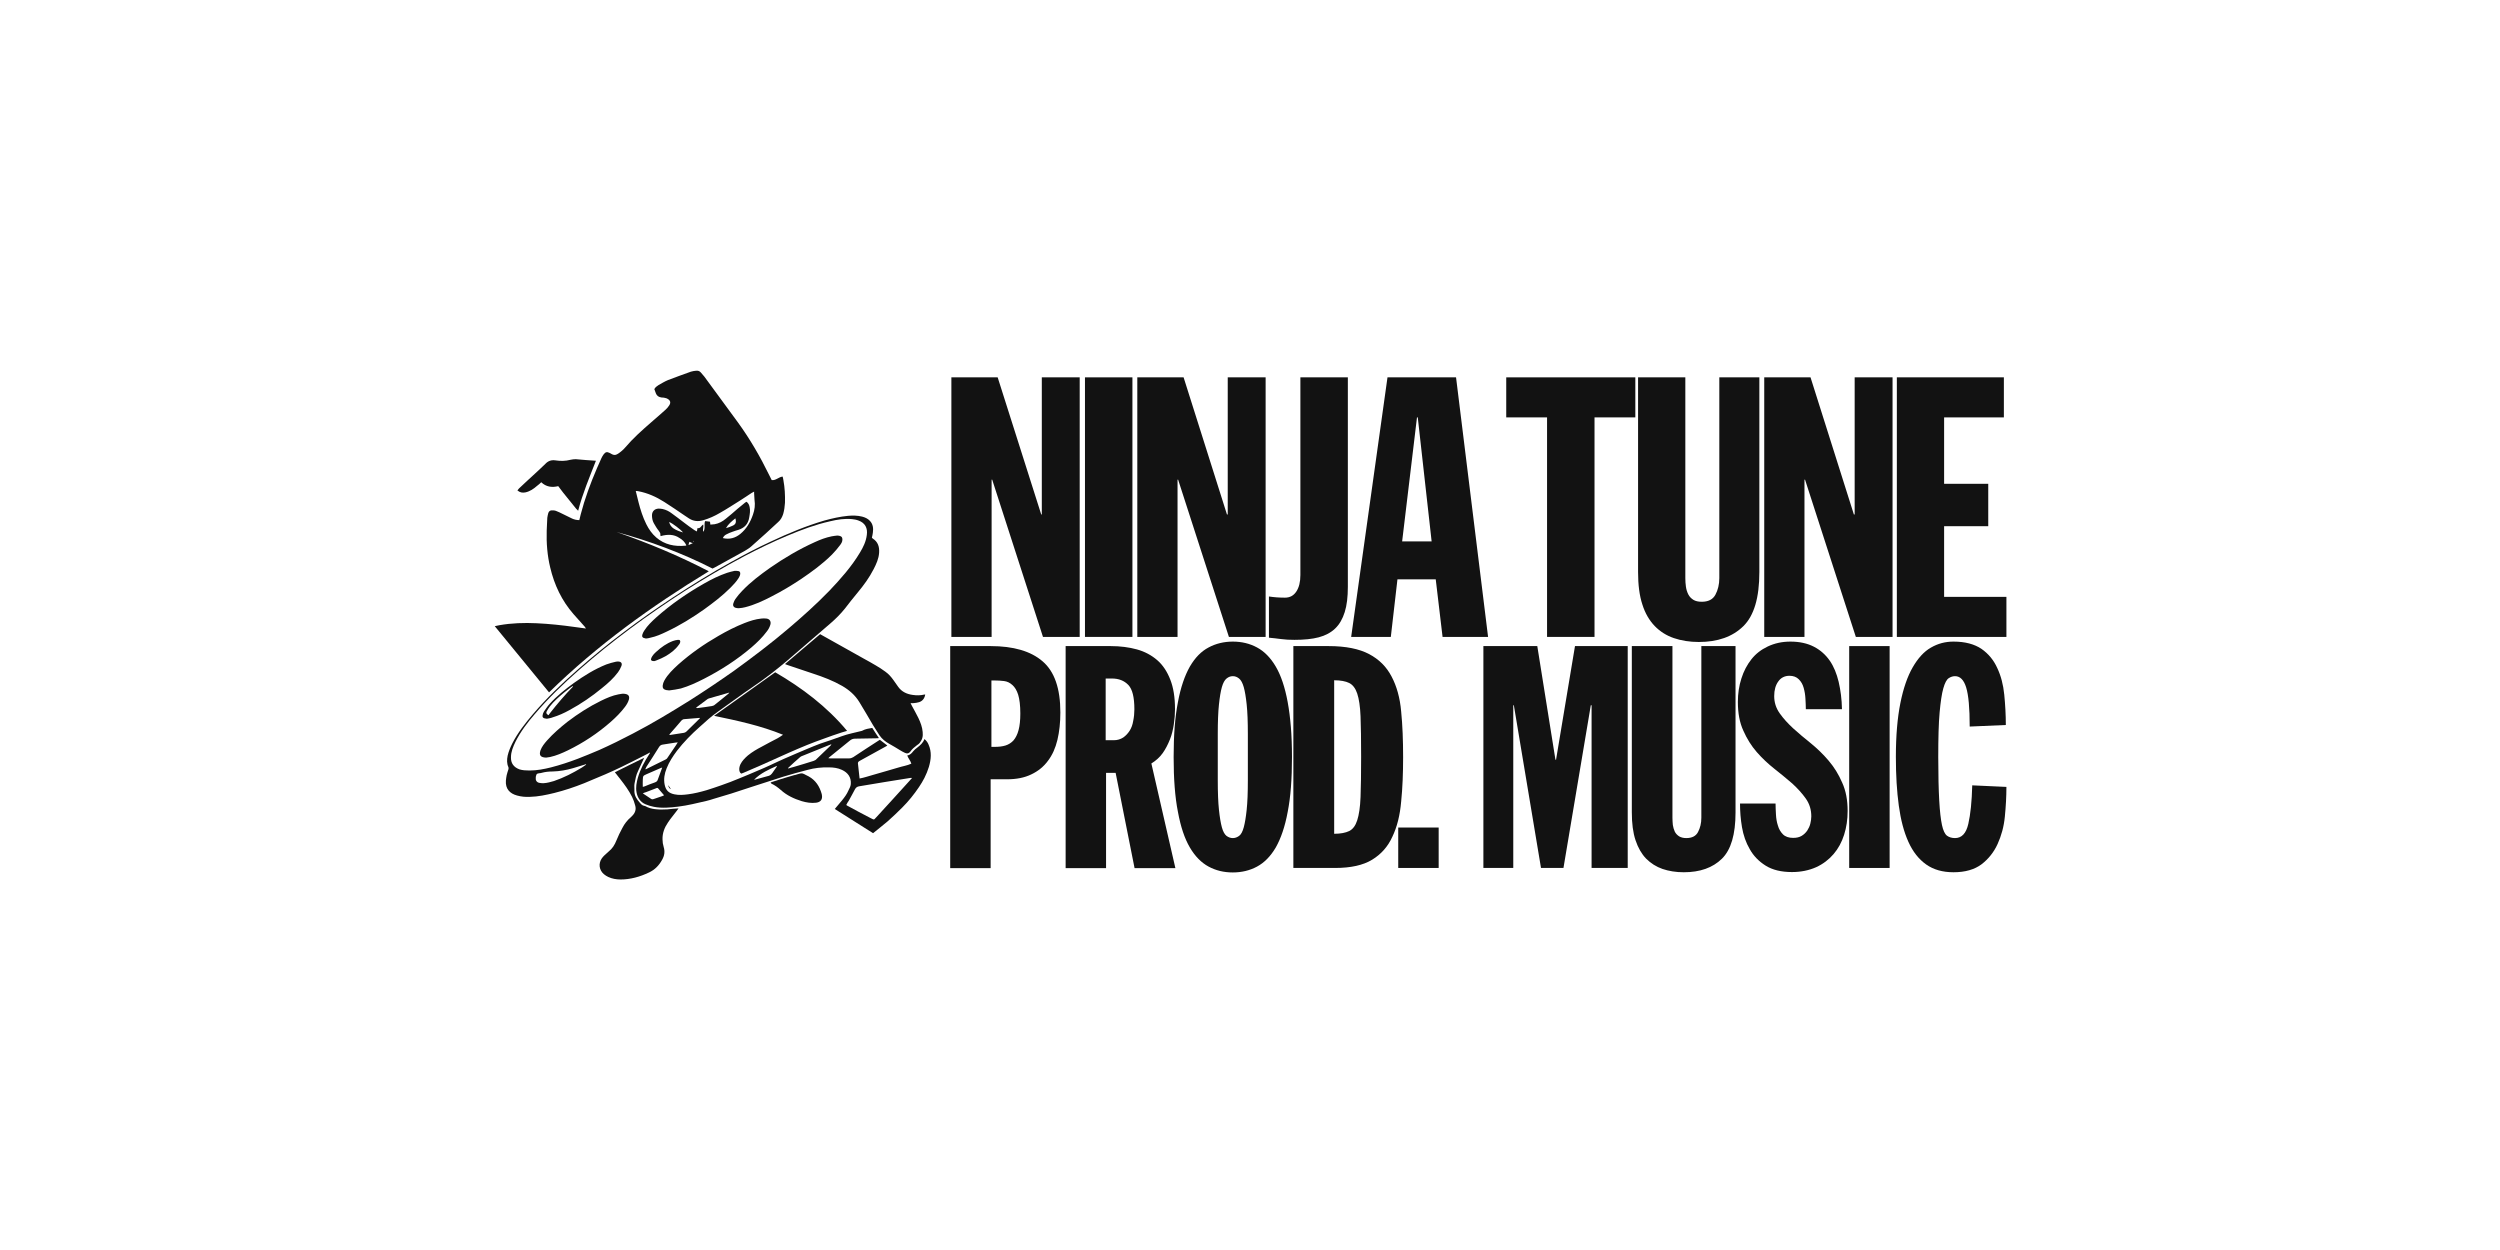<svg width="1000" height="500" viewBox="0 0 1000 500" fill="none" xmlns="http://www.w3.org/2000/svg">
<g clip-path="url(#clip0_8727_485)">
<path d="M283.525 228.516C260.557 242.5 238.917 258.046 219.621 276.952C212.356 268.124 205.169 259.374 197.903 250.469C198.685 250.312 199.231 250.156 199.778 250.078C204.7 249.219 209.622 249.062 214.621 249.297C219.699 249.531 224.777 250.078 229.777 250.781C231.261 251.015 232.746 251.172 234.386 251.406C234.152 251.094 234.074 250.937 233.917 250.703C232.433 248.984 230.871 247.344 229.386 245.625C224.699 240.235 221.73 233.985 220.09 227.032C218.918 222.189 218.527 217.189 218.684 212.189C218.762 210.47 218.84 208.752 218.918 207.111C218.996 206.486 219.152 205.861 219.309 205.236C219.543 204.533 220.012 204.142 220.715 204.142C221.262 204.142 221.887 204.142 222.434 204.377C223.371 204.689 224.152 205.158 225.012 205.549C226.262 206.174 227.59 206.799 228.84 207.424C229.699 207.814 230.636 208.049 231.73 208.049C231.886 207.267 232.121 206.564 232.277 205.783C233.917 199.455 236.183 193.362 238.761 187.346C239.386 186.018 239.933 184.612 240.558 183.284C240.792 182.737 241.105 182.268 241.417 181.8C242.198 180.784 242.745 180.628 243.839 181.175C244.151 181.331 244.464 181.487 244.698 181.643C245.401 182.034 246.104 182.112 246.808 181.721C247.511 181.331 248.136 180.862 248.761 180.315C249.229 179.925 249.698 179.456 250.089 178.987C253.214 175.316 256.807 172.113 260.401 168.988C262.354 167.347 264.229 165.628 266.104 163.988C266.729 163.441 267.275 162.816 267.666 162.191C268.447 161.019 268.135 160.082 266.885 159.457C266.494 159.222 266.025 159.222 265.557 159.066C265.244 158.988 264.854 159.066 264.541 158.988C263.526 158.832 262.744 158.363 262.354 157.348C262.119 156.801 261.963 156.254 261.729 155.629C262.119 154.926 262.744 154.457 263.369 154.066C264.619 153.363 265.869 152.582 267.197 152.035C270.244 150.863 273.291 149.77 276.338 148.676C277.041 148.442 277.744 148.364 278.525 148.285C279.228 148.207 279.853 148.442 280.322 148.988L281.728 150.629C286.259 156.801 290.712 162.894 295.243 169.066C300.008 175.628 304.071 182.659 307.586 189.846C307.977 190.549 308.289 191.252 308.68 192.034C310.32 192.268 311.492 190.784 313.055 190.627C313.211 191.174 313.289 191.643 313.367 192.112C313.914 195.08 314.07 198.049 313.992 201.096C313.914 202.58 313.68 204.142 313.289 205.549C312.899 206.799 312.274 207.97 311.258 208.83C309.617 210.314 307.977 211.876 306.336 213.361C304.383 215.079 302.43 216.798 300.477 218.595C299.696 219.298 298.837 219.767 297.977 220.314C293.993 222.501 289.931 224.767 285.947 226.954L285.009 227.423C272.744 221.173 259.854 216.408 246.651 212.814C259.463 217.267 271.65 222.345 283.525 228.516ZM264.229 214.454C264.229 214.22 264.151 214.142 264.151 213.986C264.229 213.283 263.916 212.892 263.526 212.345C262.744 211.408 262.119 210.314 261.494 209.22C260.948 208.205 260.791 207.111 260.791 206.017C260.869 204.455 261.885 203.517 263.447 203.439C263.994 203.439 264.463 203.517 265.01 203.596C266.416 203.908 267.666 204.533 268.76 205.392C270.322 206.486 271.885 207.736 273.447 208.908C274.853 210.002 276.259 211.017 277.744 212.033C278.056 212.267 278.369 212.345 278.759 212.58C278.837 212.111 278.916 211.72 278.994 211.252C280.166 211.486 280.478 210.314 281.259 209.767C281.572 210.783 280.947 211.72 281.337 212.736C282.275 211.33 281.494 209.845 282.04 208.439C282.744 208.517 283.368 208.595 283.993 208.673C284.072 209.064 284.072 209.377 284.15 209.845C284.775 209.767 285.322 209.767 285.868 209.689C287.587 209.377 288.993 208.595 290.321 207.502C291.884 206.252 293.446 204.924 294.931 203.596C295.946 202.736 296.962 201.955 297.977 201.096C298.133 200.939 298.368 200.861 298.602 200.705C299.383 201.252 299.696 202.033 299.852 202.814C300.165 204.221 299.93 205.549 299.696 206.955C299.305 209.533 297.821 211.173 295.321 211.955C294.618 212.189 293.837 212.345 293.134 212.658C292.196 212.97 291.259 213.361 290.399 213.83C289.853 214.142 289.384 214.611 289.15 215.236C291.806 215.861 294.071 215.236 296.102 213.595C298.602 211.564 300.165 208.83 301.18 205.861C301.883 203.908 302.118 201.955 301.805 199.924C301.727 199.065 301.727 198.205 301.649 197.346V196.643C301.258 196.877 300.946 197.033 300.633 197.19C299.071 198.205 297.509 199.299 295.868 200.314C293.212 201.955 290.634 203.674 287.978 205.158C285.868 206.408 283.603 207.424 281.181 208.127C279.228 208.673 277.353 208.517 275.556 207.345C274.931 206.955 274.306 206.486 273.681 206.095C271.025 204.299 268.447 202.502 265.713 200.783C262.51 198.752 259.073 197.19 255.323 196.487C255.01 196.408 254.776 196.408 254.307 196.408C254.698 197.971 255.088 199.455 255.401 200.861C256.182 203.908 257.12 206.877 258.526 209.689C259.541 211.72 260.791 213.517 262.51 215.001C265.869 217.892 269.853 218.673 274.15 218.282C274.306 218.282 274.384 218.204 274.541 218.126C273.916 216.798 272.978 215.861 271.728 215.158C269.541 213.673 266.963 213.673 264.229 214.454ZM294.149 207.345C292.665 208.517 291.259 209.689 290.399 211.252C291.259 211.017 292.196 210.705 292.977 210.314C294.306 209.767 294.618 208.908 294.149 207.345ZM273.213 212.97C272.275 211.798 269.072 209.377 267.666 208.752C267.9 209.923 268.525 210.783 269.463 211.408C270.557 212.111 271.806 212.58 273.213 212.97ZM275.791 216.72C275.634 217.111 275.478 217.501 275.4 217.814L275.556 217.97C276.025 217.736 276.494 217.579 277.119 217.267C276.572 217.111 276.181 216.954 275.791 216.72ZM277.119 216.954C277.431 216.642 277.431 216.642 277.353 216.251L277.119 216.954Z" fill="#121212"/>
<path d="M348.913 291.17C349.772 292.576 350.631 293.826 351.569 295.233C351.256 295.233 351.1 295.311 350.866 295.311C347.897 295.389 345.007 295.389 342.038 295.467C341.257 295.467 340.554 295.701 339.929 296.248C337.351 298.357 334.773 300.467 332.116 302.576C331.882 302.732 331.648 302.967 331.335 303.279C331.726 303.357 331.882 303.357 332.116 303.357H339.616C340.241 303.357 340.71 303.201 341.257 302.888C344.616 300.623 348.053 298.436 351.413 296.248C351.569 296.092 351.803 296.014 351.959 295.936C352.975 296.717 353.912 297.42 354.928 298.201C354.772 298.279 354.694 298.436 354.459 298.514C350.944 300.467 347.35 302.42 343.835 304.373C343.288 304.685 343.054 304.998 343.21 305.701C343.444 307.576 343.6 309.451 343.835 311.404C345.632 311.091 347.35 310.466 349.069 309.998C350.788 309.529 352.506 308.982 354.225 308.513C355.944 308.045 357.584 307.498 359.303 307.029C361.022 306.482 362.818 306.248 364.537 305.466C364.225 304.295 363.287 303.357 362.896 302.185C364.068 302.029 364.693 301.248 365.318 300.467C365.787 299.92 366.334 299.451 366.881 299.061C368.052 298.123 369.224 297.186 369.771 295.623C370.552 296.248 371.099 297.029 371.412 297.811C372.74 300.779 372.427 303.748 371.568 306.716C371.099 308.279 370.474 309.763 369.771 311.169C369.146 312.419 368.365 313.669 367.584 314.841C365.631 317.732 363.443 320.466 360.943 322.966C359.068 324.841 357.115 326.716 355.084 328.512C353.209 330.153 351.178 331.637 349.225 333.278C344.069 329.997 338.991 326.794 333.913 323.591C334.929 322.419 335.866 321.247 336.804 320.153C337.819 318.903 338.757 317.653 339.382 316.169C339.772 315.31 340.241 314.607 340.319 313.669C340.554 310.935 339.147 309.06 336.804 307.966C335.163 307.185 333.366 306.951 331.57 306.951C328.679 306.873 325.789 307.185 322.976 307.966C319.695 308.826 316.492 309.685 313.211 310.701C308.992 312.029 304.774 313.435 300.633 314.763C297.899 315.622 295.243 316.56 292.509 317.419L285.478 319.528C284.54 319.841 283.525 320.153 282.509 320.388C278.759 321.247 275.088 322.185 271.26 322.653C268.057 323.044 264.776 323.356 261.573 322.731C260.401 322.497 259.307 322.185 258.213 321.716C256.182 320.856 255.01 319.138 254.62 316.95C254.229 314.919 254.62 312.966 255.167 311.013C256.182 307.576 257.823 304.529 259.776 301.56C259.854 301.404 259.932 301.326 260.01 301.17C260.01 301.17 260.01 301.092 259.932 301.014C258.916 301.56 257.979 302.107 256.963 302.576C254.151 303.982 251.339 305.466 248.526 306.795C246.417 307.81 244.23 308.826 242.042 309.763C239.23 310.935 236.495 312.107 233.683 313.279C229.777 314.841 225.793 316.169 221.73 317.185C218.528 317.966 215.246 318.669 211.887 318.747C210.168 318.825 208.45 318.669 206.809 318.2C203.919 317.419 202.122 315.544 202.356 312.263C202.434 311.56 202.513 310.779 202.669 310.076C202.825 309.294 203.138 308.513 203.372 307.732C203.45 307.498 203.45 307.107 203.372 306.873C202.669 305.388 202.747 303.826 203.059 302.263C203.45 300.545 204.153 298.904 204.934 297.342C207.122 293.045 210.09 289.295 213.215 285.624C218.684 279.218 224.699 273.437 230.949 267.968C242.98 257.344 255.792 247.813 269.15 238.985C276.728 233.985 284.462 229.22 292.353 224.845C297.587 221.954 302.821 219.142 308.289 216.642C315.242 213.361 322.351 210.392 329.773 208.205C332.898 207.346 336.023 206.643 339.226 206.33C341.1 206.174 342.975 206.174 344.85 206.643C346.022 206.955 347.116 207.424 347.975 208.361C349.225 209.689 349.381 211.33 349.147 213.048C349.069 213.752 348.913 214.377 348.756 215.08L349.069 215.392C351.178 216.72 351.803 218.673 351.647 221.095C351.491 223.439 350.553 225.548 349.46 227.657C347.741 231.016 345.475 234.141 343.054 237.032C341.257 239.141 339.616 241.329 337.897 243.516C336.257 245.547 334.46 247.344 332.507 249.063C326.648 254.141 320.789 259.218 314.93 264.218C310.555 267.89 306.102 271.405 301.337 274.608C296.493 277.89 291.806 281.405 287.04 284.764C284.462 286.561 282.197 288.67 279.853 290.78C276.572 293.67 273.447 296.873 270.791 300.31C269.15 302.498 267.666 304.763 266.65 307.341C265.791 309.451 265.401 311.638 265.869 313.904C266.338 316.169 267.51 317.263 269.775 317.732C271.572 318.122 273.369 317.966 275.166 317.732C277.666 317.419 280.166 316.794 282.587 316.091C284.54 315.466 286.493 314.841 288.446 314.138C290.946 313.279 293.368 312.341 295.79 311.326C298.212 310.388 300.633 309.294 303.055 308.279C304.774 307.576 306.493 306.795 308.211 306.013C309.93 305.232 311.649 304.373 313.445 303.592C315.164 302.81 316.961 302.107 318.68 301.326C320.008 300.779 321.414 300.154 322.742 299.607C324.461 298.904 326.257 298.123 327.976 297.498C330.945 296.482 333.913 295.545 336.804 294.451C339.382 293.514 342.116 293.045 344.772 292.342C346.178 291.561 347.506 291.405 348.913 291.17ZM211.809 308.201C214.778 308.201 217.59 307.654 220.402 306.951C224.074 306.013 227.59 304.842 231.105 303.513C233.996 302.342 236.886 301.248 239.698 299.998C244.23 297.967 248.682 295.779 253.135 293.436C260.948 289.373 268.447 284.842 275.947 280.155C281.962 276.327 287.9 272.343 293.759 268.202C301.18 262.812 308.524 257.265 315.477 251.328C321.101 246.563 326.57 241.641 331.726 236.329C336.257 231.563 340.632 226.642 343.991 221.017C345.319 218.829 346.413 216.564 346.725 213.986C347.116 211.33 346.1 209.142 343.366 208.205C342.585 207.892 341.647 207.736 340.866 207.658C337.897 207.346 334.929 207.814 332.038 208.517C326.101 209.845 320.476 211.955 314.93 214.298C309.149 216.72 303.524 219.454 297.977 222.345C289.696 226.72 281.65 231.485 273.76 236.485C259.073 245.938 244.933 256.25 231.808 267.812C225.48 273.358 219.387 279.218 213.918 285.624C210.95 289.061 208.215 292.655 206.184 296.717C205.247 298.67 204.387 300.701 204.387 302.888C204.309 305.31 205.481 306.873 207.747 307.732C208.919 308.123 210.403 308.201 211.809 308.201ZM338.522 321.95C338.679 322.106 338.679 322.185 338.757 322.185C341.882 323.903 345.085 325.622 348.288 327.262C349.85 328.044 349.46 327.966 350.553 326.872C354.616 322.497 358.6 318.044 362.662 313.591C363.365 312.81 364.068 312.029 364.849 311.169H364.146C360.709 311.716 357.272 312.263 353.912 312.81C350.475 313.357 347.038 313.982 343.6 314.529C342.819 314.685 342.429 314.997 342.038 315.622C341.179 317.185 340.397 318.747 339.538 320.231C339.147 320.778 338.835 321.325 338.522 321.95ZM234.464 305.857C234.464 305.779 234.386 305.779 234.386 305.701C234.308 305.701 234.152 305.701 234.074 305.779C232.433 306.248 230.793 306.795 229.23 307.263C226.574 308.045 223.84 308.513 221.106 308.591C219.543 308.591 218.059 308.748 216.653 309.138C216.34 309.216 216.028 309.294 215.715 309.294C214.7 309.451 214.621 309.529 214.387 310.466C214.309 310.623 214.309 310.857 214.309 311.013C214.153 312.029 214.621 312.888 215.637 313.122C216.262 313.279 216.887 313.279 217.434 313.279C218.84 313.201 220.246 312.81 221.574 312.419C225.48 311.091 229.152 309.216 232.746 307.029C233.293 306.638 233.839 306.248 234.464 305.857ZM258.135 307.576L258.291 307.732C260.948 306.404 263.682 305.076 266.338 303.748C266.65 303.592 266.885 303.357 267.041 303.045C268.135 301.482 269.228 299.842 270.322 298.201C270.557 297.811 270.791 297.42 271.103 296.951C270.713 296.951 270.478 297.029 270.244 297.029C268.604 297.264 266.885 297.576 265.244 297.811C264.463 297.889 263.994 298.201 263.604 298.826C261.963 301.482 260.245 304.138 258.526 306.795C258.448 307.107 258.291 307.341 258.135 307.576ZM315.242 307.185C315.242 307.263 315.32 307.341 315.32 307.42C316.023 307.185 316.727 306.951 317.43 306.795C320.086 306.013 322.742 305.232 325.398 304.373C325.867 304.217 326.335 303.982 326.648 303.592L332.273 298.201C332.351 298.123 332.429 297.967 332.585 297.732C332.351 297.811 332.273 297.811 332.195 297.811C328.367 299.373 324.539 300.935 320.789 302.42C320.554 302.498 320.242 302.654 320.086 302.81C318.367 304.295 316.805 305.701 315.242 307.185ZM280.009 287.186H279.462C277.588 287.342 275.634 287.498 273.76 287.655C273.291 287.655 272.9 287.889 272.588 288.202C271.103 289.998 269.541 291.717 268.057 293.436C267.9 293.592 267.822 293.748 267.666 293.983H268.057C269.932 293.67 271.807 293.436 273.603 293.123C273.994 293.045 274.385 292.811 274.619 292.576C276.338 290.936 277.978 289.295 279.619 287.655C279.775 287.577 279.853 287.42 280.009 287.186ZM257.12 314.763C257.432 314.685 257.666 314.607 257.901 314.529C259.229 313.982 260.557 313.435 261.963 312.966C262.588 312.732 262.979 312.419 263.135 311.794C263.291 311.326 263.526 310.779 263.682 310.31C264.072 309.294 264.463 308.201 264.854 307.107H264.541C262.588 307.966 260.557 308.826 258.604 309.685C257.198 310.31 257.198 310.388 257.12 311.872C257.042 312.81 257.12 313.747 257.12 314.763ZM278.447 283.046C278.681 283.358 278.994 283.202 279.228 283.202C281.103 282.967 282.9 282.733 284.775 282.421C285.165 282.342 285.634 282.186 285.947 281.874C287.743 280.468 289.54 278.983 291.337 277.499C291.493 277.421 291.571 277.265 291.728 277.03C288.993 277.811 286.415 278.514 283.837 279.296C283.603 279.374 283.29 279.452 283.056 279.608C281.494 280.78 280.009 281.874 278.447 283.046ZM257.12 317.341C258.291 318.122 259.385 318.825 260.401 319.528C260.713 319.763 261.104 319.763 261.494 319.607C262.666 319.216 263.76 318.825 264.932 318.435C265.088 318.357 265.322 318.278 265.635 318.122C264.854 317.185 264.072 316.247 263.291 315.388C263.057 315.075 262.744 315.154 262.432 315.31C261.104 315.857 259.698 316.325 258.37 316.872C257.979 316.95 257.666 317.107 257.12 317.341ZM310.789 306.56L310.633 306.404C307.508 307.81 304.305 309.216 301.649 311.872C301.962 311.872 302.04 311.872 302.196 311.794C303.993 311.326 305.789 310.779 307.586 310.31C308.055 310.154 308.367 309.919 308.68 309.529C308.914 309.294 309.071 308.982 309.305 308.669C309.774 307.966 310.321 307.263 310.789 306.56Z" fill="#121212"/>
<path d="M313.992 265.624C318.758 261.562 323.367 257.656 328.054 253.672L345.632 263.515C347.194 264.375 348.756 265.234 350.319 266.171C351.647 266.953 352.897 267.734 354.147 268.671C355.475 269.609 356.49 270.781 357.428 272.109C358.053 272.968 358.678 273.905 359.303 274.765C360.709 276.718 362.74 277.655 365.084 277.968C366.646 278.202 368.209 278.202 369.771 277.811H370.084C369.849 279.296 369.068 280.389 367.662 280.858C366.959 281.093 366.178 281.171 365.474 281.249C365.084 281.327 364.771 281.249 364.224 281.249L364.771 282.343C365.631 283.983 366.568 285.546 367.349 287.186C368.209 288.983 368.912 290.858 369.068 292.811C369.146 293.592 369.146 294.451 368.912 295.233C368.756 295.858 368.365 296.483 367.974 297.029C367.662 297.498 367.193 297.811 366.724 298.123C365.787 298.826 364.849 299.607 364.146 300.623C363.521 301.404 362.975 301.56 362.037 301.17C361.334 300.857 360.631 300.467 360.006 300.076C358.6 299.217 357.194 298.357 355.787 297.576C354.225 296.717 352.819 295.623 351.803 294.139C350.944 292.811 350.084 291.405 349.225 290.077C347.428 287.03 345.632 283.905 343.757 280.858C342.038 278.046 339.694 276.015 336.882 274.374C333.21 272.265 329.304 270.781 325.242 269.452C321.726 268.281 318.289 267.109 314.773 265.937C314.617 265.859 314.383 265.781 313.992 265.624ZM313.211 293.905C304.227 290.233 295.009 288.28 285.634 286.327C293.837 280.468 301.961 274.765 310.086 268.906C320.789 275.155 330.71 282.577 338.835 292.342C337.976 292.576 337.194 292.811 336.491 293.045C334.148 293.826 331.804 294.608 329.538 295.467C327.273 296.248 325.086 297.108 322.898 297.967C320.476 298.982 317.976 299.998 315.555 301.092C311.805 302.732 307.977 304.451 304.227 306.17C301.961 307.185 299.618 308.123 297.352 309.138C297.04 309.295 296.805 309.295 296.493 309.451C295.946 309.06 295.79 308.591 295.712 307.966C295.634 307.185 295.868 306.404 296.18 305.701C296.884 304.295 297.977 303.201 299.149 302.185C300.868 300.779 302.743 299.686 304.696 298.67C306.805 297.498 308.914 296.404 311.024 295.311C311.727 294.92 312.43 294.451 313.211 293.905ZM271.416 323.356C271.025 323.825 270.791 324.216 270.557 324.528C269.463 326.013 268.213 327.419 267.197 328.981C265.791 331.012 264.932 333.278 265.01 335.778C265.01 336.793 265.166 337.809 265.479 338.825C266.025 340.621 265.791 342.262 264.854 343.902C263.604 346.168 261.963 347.887 259.619 348.98C256.026 350.699 252.198 351.793 248.214 351.793C246.495 351.793 244.776 351.48 243.292 350.777C242.667 350.465 242.12 350.152 241.573 349.683C239.62 348.043 239.308 345.387 240.714 343.356C241.027 342.887 241.417 342.496 241.808 342.106C242.355 341.559 242.901 341.09 243.448 340.621C244.933 339.45 245.87 337.965 246.573 336.168C247.276 334.45 248.057 332.809 248.917 331.247C249.776 329.528 250.948 328.044 252.432 326.794L252.901 326.325C254.073 325.153 254.542 323.747 254.073 322.185C253.76 321.013 253.37 319.841 252.823 318.747C251.573 316.247 249.932 313.982 248.214 311.794C247.432 310.857 246.729 309.919 245.948 308.904C249.854 306.951 253.76 304.998 257.666 303.123C256.807 304.92 256.026 306.638 255.245 308.357C254.463 309.92 254.151 311.638 253.838 313.279C253.604 314.294 253.838 315.466 253.76 316.482C253.76 318.357 254.776 319.763 255.87 321.013C256.338 321.56 256.885 322.263 257.745 322.341C258.213 322.419 258.604 322.731 258.995 322.888C260.244 323.435 261.651 323.669 262.979 323.747C264.307 323.903 265.635 323.747 266.963 323.747C268.369 323.591 269.853 323.435 271.416 323.356ZM238.37 184.3C235.792 190.94 233.058 197.346 231.261 204.299L230.48 203.518C228.683 201.33 226.965 199.221 225.246 197.034C224.621 196.252 223.996 195.393 223.293 194.456C220.793 195.081 218.449 194.768 216.496 192.893C215.949 193.44 215.403 193.909 214.778 194.377C213.45 195.549 211.965 196.565 210.168 196.955C208.997 197.19 207.981 197.034 206.965 196.174C207.2 195.94 207.356 195.627 207.59 195.393C209.7 193.362 211.887 191.409 214.075 189.378C215.403 188.128 216.809 186.878 218.137 185.55C219.231 184.378 220.559 183.909 222.121 184.144C224.152 184.456 226.183 184.456 228.215 183.909C228.918 183.753 229.621 183.675 230.324 183.675C232.98 183.909 235.636 184.144 238.37 184.3ZM308.211 313.044C308.446 312.966 308.602 312.81 308.758 312.81C310.711 312.185 312.664 311.482 314.695 310.935C316.414 310.388 318.211 309.92 319.929 309.451C320.476 309.295 321.023 309.295 321.57 309.607L323.445 310.544C326.257 312.107 327.82 314.529 328.679 317.575C328.679 317.732 328.757 317.81 328.757 317.966C329.07 319.763 328.288 320.857 326.414 321.091C324.461 321.325 322.586 321.013 320.711 320.466C317.664 319.528 314.773 318.2 312.352 316.013C311.18 314.997 309.93 314.06 308.524 313.435C308.446 313.201 308.367 313.123 308.211 313.044ZM267.275 314.06C267.588 314.529 267.979 315.076 268.369 315.622C267.822 315.466 267.432 314.997 267.275 314.06ZM267.666 276.171C267.354 276.093 266.885 276.093 266.416 276.015C265.4 275.78 264.932 275.155 265.088 274.14C265.166 273.515 265.4 272.812 265.713 272.265C267.119 269.687 269.228 267.734 271.338 265.781C276.259 261.406 281.65 257.656 287.353 254.375C290.712 252.422 294.227 250.625 297.821 249.219C300.008 248.36 302.196 247.656 304.539 247.422C305.243 247.344 305.868 247.344 306.571 247.422C307.899 247.578 308.524 248.594 308.133 249.922C307.821 250.938 307.352 251.797 306.727 252.578C304.93 255 302.821 257.031 300.555 258.984C294.774 263.906 288.368 268.046 281.65 271.484C278.603 273.046 275.556 274.452 272.353 275.39C270.791 275.702 269.307 276.015 267.666 276.171ZM295.555 243.282C295.243 243.282 294.931 243.282 294.618 243.204C293.524 243.047 292.977 242.344 293.368 241.251C293.524 240.704 293.837 240.079 294.149 239.61C295.009 238.438 295.868 237.344 296.884 236.329C300.243 232.813 304.071 229.923 308.055 227.11C313.68 223.204 319.617 219.689 325.867 216.877C328.054 215.861 330.32 215.002 332.663 214.533C333.445 214.377 334.226 214.299 334.929 214.22C335.241 214.22 335.632 214.299 335.944 214.377C336.726 214.611 336.96 215.002 336.96 215.861C336.96 216.72 336.491 217.423 336.023 218.048C335.007 219.376 333.991 220.626 332.82 221.798C329.07 225.548 324.773 228.673 320.398 231.642C316.648 234.141 312.742 236.485 308.758 238.516C305.321 240.313 301.805 241.954 298.055 242.891C297.274 243.125 296.415 243.204 295.555 243.282C295.555 243.36 295.555 243.36 295.555 243.282ZM218.449 303.045C216.184 302.967 215.559 302.107 216.184 300.154C216.731 298.67 217.746 297.42 218.762 296.248C221.262 293.436 224.074 291.014 227.043 288.67C231.261 285.467 235.636 282.655 240.402 280.311C242.667 279.218 244.933 278.202 247.432 277.733C248.37 277.577 249.229 277.343 250.167 277.577C251.417 277.811 251.885 278.515 251.573 279.765C251.26 280.858 250.714 281.796 250.011 282.733C248.37 284.921 246.417 286.874 244.386 288.67C239.152 293.28 233.371 297.108 227.121 300.154C224.855 301.248 222.512 302.264 220.012 302.81C219.543 302.889 218.84 302.967 218.449 303.045ZM258.604 255.391C258.291 255.391 258.135 255.391 257.979 255.312C257.041 255.156 256.651 254.687 256.963 253.75C257.12 253.203 257.432 252.656 257.745 252.188C258.995 250.235 260.713 248.594 262.432 247.032C268.369 241.719 274.853 237.266 281.728 233.36C284.618 231.72 287.587 230.235 290.79 229.142C291.728 228.829 292.743 228.595 293.759 228.36C294.306 228.282 294.852 228.36 295.399 228.439C295.868 228.517 296.102 228.907 296.102 229.376C296.102 230.079 295.79 230.626 295.477 231.173C294.54 232.657 293.368 233.907 292.118 235.157C288.915 238.36 285.322 241.094 281.65 243.75C276.884 247.11 271.963 250.156 266.65 252.656C264.541 253.672 262.432 254.609 260.166 255.078C259.463 255.312 258.995 255.312 258.604 255.391ZM218.762 287.499C218.371 287.42 218.137 287.42 217.824 287.342C217.199 287.186 216.887 286.795 217.043 286.092C217.121 285.624 217.278 285.077 217.59 284.608C218.293 283.592 218.996 282.499 219.856 281.561C222.746 278.358 226.105 275.702 229.543 273.202C233.605 270.312 237.824 267.656 242.511 265.781C243.761 265.312 245.011 265 246.339 264.687C246.651 264.609 247.042 264.609 247.354 264.609C248.526 264.687 248.995 265.39 248.526 266.484C248.214 267.343 247.745 268.124 247.198 268.906C245.401 271.327 243.136 273.359 240.792 275.233C236.73 278.593 232.355 281.561 227.746 284.061C225.637 285.233 223.371 286.249 221.027 286.952C220.324 287.264 219.465 287.342 218.762 287.499ZM229.23 274.608L229.074 274.452C228.918 274.53 228.683 274.687 228.527 274.765C227.511 275.546 226.574 276.249 225.637 277.03C223.605 278.749 221.574 280.468 219.934 282.577C219.465 283.202 219.074 283.827 218.684 284.53C218.371 285.233 218.527 285.546 219.387 286.092C219.543 285.858 219.777 285.546 220.012 285.233C222.902 281.561 225.949 277.968 229.23 274.608ZM261.651 264.453C260.479 264.453 260.166 263.984 260.557 263.125C261.026 262.109 261.729 261.406 262.51 260.703C264.463 258.906 266.65 257.344 269.15 256.406C269.775 256.172 270.478 256.016 271.182 255.937C271.963 255.859 272.275 256.328 272.041 257.031C271.963 257.344 271.728 257.734 271.494 257.969C270.088 259.922 268.213 261.328 266.182 262.5C265.088 263.125 263.994 263.593 262.822 264.062C262.432 264.296 261.885 264.375 261.651 264.453Z" fill="#121212"/>
<path d="M380.552 150.942H399.067L416.488 205.783H416.722V150.942H431.878V254.765H417.191L396.879 191.877H396.645V254.765H380.552V150.942Z" fill="#121212"/>
<path d="M433.987 150.942H452.971V254.765H433.987V150.942Z" fill="#121212"/>
<path d="M454.924 150.942H473.439L490.782 205.783H491.094V150.942H506.25V254.765H491.563L471.251 191.877H471.017V254.765H454.924V150.942Z" fill="#121212"/>
<path d="M539.139 234.766C539.139 238.75 538.748 242.11 537.889 244.844C537.03 247.578 535.78 249.766 534.061 251.406C532.342 253.047 530.155 254.219 527.499 254.922C524.843 255.625 521.562 255.937 517.812 255.937C515.859 255.937 514.062 255.859 512.421 255.625C510.781 255.39 509.14 255.234 507.578 255.078V238.594C509.609 238.907 511.718 239.063 513.984 239.063C515.937 239.063 517.421 238.282 518.515 236.641C519.609 235.001 520.155 232.813 520.155 230.001V150.942H539.139V234.766ZM554.998 150.942H582.418L595.23 254.765H577.028L574.294 231.72H558.982L556.326 254.765H540.467L554.998 150.942ZM567.107 166.957H566.794L560.857 216.564H572.653L567.107 166.957Z" fill="#121212"/>
<path d="M618.823 166.957H602.496V150.942H654.134V166.957H637.807V254.765H618.823V166.957Z" fill="#121212"/>
<path d="M655.15 150.942H674.133V231.251C674.133 232.423 674.212 233.594 674.368 234.688C674.524 235.782 674.836 236.797 675.305 237.735C675.774 238.672 676.477 239.375 677.336 239.922C678.196 240.469 679.368 240.704 680.696 240.704C683.352 240.704 685.149 239.766 686.164 237.891C687.18 236.016 687.727 233.751 687.727 231.251V150.942H703.742V228.829C703.742 239.063 701.632 246.25 697.336 250.469C693.039 254.687 687.102 256.797 679.524 256.797C675.852 256.797 672.493 256.25 669.524 255.234C666.556 254.219 663.978 252.578 661.868 250.391C659.759 248.203 658.04 245.313 656.947 241.797C655.775 238.282 655.228 233.907 655.228 228.751V150.942" fill="#121212"/>
<path d="M705.695 150.942H724.209L741.552 205.783H741.865V150.942H757.021V254.765H742.334L722.022 191.877H721.788V254.765H705.695V150.942Z" fill="#121212"/>
<path d="M758.739 150.942H801.55V166.957H777.645V193.518H795.3V210.47H777.645V238.75H802.565V254.765H758.739V150.942Z" fill="#121212"/>
<path d="M380.083 258.437H396.254C405.395 258.437 412.347 260.468 417.035 264.531C421.8 268.593 424.144 275.39 424.144 284.999C424.144 288.983 423.753 292.655 422.972 295.936C422.191 299.217 420.941 302.029 419.144 304.373C417.425 306.716 415.16 308.513 412.504 309.763C409.769 311.091 406.566 311.716 402.738 311.716H396.254V347.262H380.083V258.437ZM396.411 298.748H397.817C399.457 298.748 400.942 298.592 402.192 298.201C403.442 297.811 404.535 297.108 405.395 296.17C406.254 295.154 406.957 293.826 407.426 292.03C407.895 290.311 408.129 288.045 408.129 285.389C408.129 282.186 407.816 279.686 407.27 277.89C406.723 276.171 405.941 274.843 404.926 273.983C403.988 273.124 402.895 272.577 401.645 272.421C400.395 272.265 399.145 272.187 397.817 272.187H396.567V298.748H396.411ZM426.097 258.437H444.299C448.127 258.437 451.643 258.906 454.768 259.765C457.892 260.625 460.627 262.109 462.892 264.062C465.158 266.015 466.876 268.671 468.126 271.874C469.376 275.077 470.001 278.983 470.001 283.671C470.001 285.545 469.845 287.577 469.533 289.686C469.22 291.795 468.751 293.826 467.97 295.779C467.189 297.732 466.251 299.607 465.08 301.248C463.908 302.889 462.345 304.295 460.549 305.388L470.158 347.262H453.83L446.252 309.138H442.424V347.262H426.253V258.437H426.097ZM442.268 296.092H445.471C446.955 296.092 448.205 295.701 449.299 294.998C450.315 294.295 451.174 293.358 451.877 292.264C452.58 291.17 453.049 289.842 453.283 288.358C453.596 286.874 453.752 285.311 453.752 283.749C453.752 278.905 452.971 275.702 451.33 273.983C449.69 272.265 447.502 271.405 444.768 271.405H442.268V296.092Z" fill="#121212"/>
<path d="M469.454 302.81C469.454 294.061 470.001 286.795 471.173 280.858C472.267 274.921 473.907 270.234 475.939 266.64C478.048 263.046 480.47 260.546 483.438 258.984C486.329 257.422 489.61 256.64 493.125 256.64C496.719 256.64 499.922 257.422 502.812 258.984C505.703 260.546 508.203 263.046 510.312 266.64C512.421 270.234 513.984 274.921 515.078 280.858C516.171 286.795 516.796 294.061 516.796 302.81C516.796 311.56 516.249 318.825 515.078 324.763C513.984 330.7 512.343 335.387 510.312 338.981C508.203 342.574 505.703 345.074 502.812 346.637C499.922 348.199 496.641 348.98 493.125 348.98C489.532 348.98 486.329 348.199 483.438 346.637C480.548 345.074 478.048 342.574 475.939 338.981C473.829 335.387 472.267 330.7 471.173 324.763C470.001 318.903 469.454 311.56 469.454 302.81ZM487.11 312.185C487.11 317.028 487.266 320.935 487.579 323.903C487.891 326.872 488.282 329.215 488.751 330.934C489.219 332.653 489.844 333.747 490.625 334.371C491.407 334.918 492.188 335.231 493.125 335.231C494.063 335.231 494.844 334.918 495.625 334.371C496.406 333.825 497.031 332.653 497.5 330.934C497.969 329.215 498.36 326.872 498.672 323.903C498.984 320.935 499.141 317.028 499.141 312.185V293.514C499.141 288.67 498.984 284.764 498.672 281.796C498.36 278.827 497.969 276.483 497.5 274.843C497.031 273.202 496.406 272.03 495.625 271.405C494.844 270.78 494.063 270.468 493.125 270.468C492.188 270.468 491.407 270.78 490.625 271.405C489.844 272.03 489.219 273.202 488.751 274.843C488.282 276.483 487.891 278.827 487.579 281.796C487.266 284.764 487.11 288.67 487.11 293.514V312.185ZM517.421 258.437H531.483C538.28 258.437 543.67 259.531 547.654 261.64C551.639 263.749 554.607 266.718 556.638 270.624C558.669 274.452 559.998 279.139 560.466 284.608C561.013 290.076 561.247 296.17 561.247 302.888C561.247 309.294 561.013 315.232 560.466 320.622C559.998 326.091 558.826 330.778 556.951 334.684C555.154 338.668 552.42 341.715 548.826 343.902C545.233 346.09 540.311 347.183 534.061 347.183H517.343V258.437H517.421ZM533.671 333.512C536.249 333.512 538.202 333.122 539.686 332.418C541.092 331.715 542.186 330.309 542.889 328.122C543.592 325.934 544.061 322.888 544.217 318.825C544.373 314.763 544.451 309.451 544.451 302.654C544.451 295.936 544.373 290.545 544.217 286.561C544.061 282.577 543.592 279.53 542.889 277.421C542.186 275.311 541.092 273.905 539.686 273.202C538.28 272.499 536.249 272.108 533.671 272.108V333.512Z" fill="#121212"/>
<path d="M559.294 331.012H575.466V347.183H559.294V331.012Z" fill="#121212"/>
<path d="M593.355 258.437H614.917L622.182 303.904H622.417L629.995 258.437H651.087V347.184H636.635V282.108H636.322L625.385 347.184H616.401L605.542 282.108H605.308V347.184H593.355V258.437Z" fill="#121212"/>
<path d="M652.806 258.437H668.977V327.106C668.977 328.122 669.055 329.059 669.134 329.997C669.29 330.934 669.524 331.793 669.915 332.653C670.305 333.434 670.93 334.059 671.633 334.528C672.415 334.996 673.352 335.231 674.524 335.231C676.79 335.231 678.352 334.45 679.211 332.809C680.071 331.169 680.539 329.294 680.539 327.106V258.437H694.211V324.997C694.211 333.747 692.414 339.918 688.742 343.512C685.07 347.105 679.993 348.902 673.508 348.902C670.384 348.902 667.493 348.433 664.993 347.574C662.493 346.715 660.306 345.309 658.431 343.434C656.634 341.559 655.228 339.137 654.212 336.09C653.197 333.043 652.728 329.372 652.728 324.919V258.437H652.806ZM710.226 321.56C710.226 322.809 710.304 324.216 710.382 325.778C710.46 327.341 710.694 328.825 711.163 330.231C711.554 331.637 712.257 332.809 713.194 333.747C714.132 334.684 715.538 335.153 717.257 335.153C718.585 335.153 719.678 334.918 720.616 334.371C721.553 333.825 722.256 333.122 722.881 332.262C723.428 331.403 723.897 330.465 724.131 329.45C724.366 328.434 724.522 327.497 724.522 326.559C724.522 323.903 723.819 321.56 722.334 319.45C720.85 317.341 719.053 315.388 716.944 313.435C714.757 311.56 712.413 309.607 709.835 307.576C707.257 305.545 704.913 303.357 702.726 300.857C700.539 298.357 698.742 295.467 697.336 292.264C695.851 289.061 695.148 285.233 695.148 280.78C695.148 277.421 695.617 274.296 696.554 271.405C697.492 268.437 698.82 265.937 700.539 263.749C702.257 261.562 704.445 259.843 707.101 258.593C709.757 257.343 712.726 256.64 716.163 256.64C719.835 256.64 722.959 257.343 725.537 258.672C728.115 260 730.225 261.875 731.865 264.218C733.506 266.562 734.678 269.452 735.459 272.733C736.24 276.093 736.709 279.686 736.787 283.67H722.334C722.334 282.421 722.256 281.014 722.178 279.53C722.1 277.968 721.866 276.561 721.475 275.155C721.085 273.749 720.46 272.655 719.522 271.718C718.585 270.78 717.335 270.312 715.772 270.312C713.897 270.312 712.335 271.093 711.319 272.577C710.226 274.062 709.679 276.015 709.679 278.436C709.679 280.936 710.382 283.202 711.866 285.311C713.35 287.42 715.147 289.373 717.257 291.326C719.444 293.279 721.788 295.311 724.366 297.342C726.944 299.451 729.287 301.717 731.475 304.295C733.662 306.873 735.459 309.763 736.865 313.044C738.349 316.247 739.053 320.075 739.053 324.372C739.053 327.809 738.584 330.934 737.646 333.903C736.709 336.871 735.303 339.449 733.428 341.637C731.553 343.824 729.209 345.621 726.475 346.871C723.663 348.121 720.46 348.824 716.788 348.824C712.491 348.824 708.976 347.965 706.241 346.246C703.507 344.527 701.398 342.34 699.914 339.684C698.351 337.028 697.336 334.059 696.789 330.856C696.242 327.653 696.007 324.45 696.007 321.403H710.226V321.56Z" fill="#121212"/>
<path d="M739.677 258.437H755.849V347.184H739.677V258.437Z" fill="#121212"/>
<path d="M787.879 290.623C787.879 283.202 787.41 278.046 786.472 274.999C785.535 271.952 784.051 270.468 782.019 270.468C781.16 270.468 780.379 270.702 779.52 271.249C778.66 271.796 777.957 273.124 777.332 275.311C776.707 277.499 776.238 280.702 775.848 284.999C775.457 289.295 775.301 295.233 775.301 302.81C775.301 310.154 775.457 315.935 775.692 320.231C775.926 324.528 776.317 327.809 776.785 329.997C777.254 332.184 777.957 333.668 778.816 334.293C779.676 334.918 780.769 335.231 782.019 335.231C784.676 335.231 786.472 333.356 787.332 329.528C788.191 325.778 788.738 320.622 788.894 314.138L802.565 314.763C802.565 318.669 802.331 322.653 801.94 326.637C801.55 330.7 800.534 334.293 799.05 337.574C797.566 340.856 795.378 343.59 792.644 345.699C789.832 347.808 786.082 348.902 781.394 348.902C777.098 348.902 773.426 347.887 770.457 345.777C767.489 343.668 765.145 340.699 763.348 336.715C761.552 332.731 760.302 327.966 759.52 322.263C758.739 316.56 758.349 310.076 758.349 302.732C758.349 294.295 758.974 287.108 760.145 281.249C761.317 275.39 762.958 270.624 765.067 266.952C767.176 263.281 769.598 260.625 772.332 259.062C775.145 257.422 778.113 256.64 781.394 256.64C786.082 256.64 789.753 257.656 792.566 259.531C795.378 261.484 797.488 264.062 798.894 267.187C800.378 270.312 801.316 273.905 801.706 277.889C802.097 281.874 802.331 285.936 802.331 289.998L787.879 290.623Z" fill="#121212"/>
</g>
<defs>
<clipPath id="clip0_8727_485">
<rect width="605.443" height="204.679" fill="white" transform="translate(197.278 147.661)"/>
</clipPath>
</defs>
</svg>
